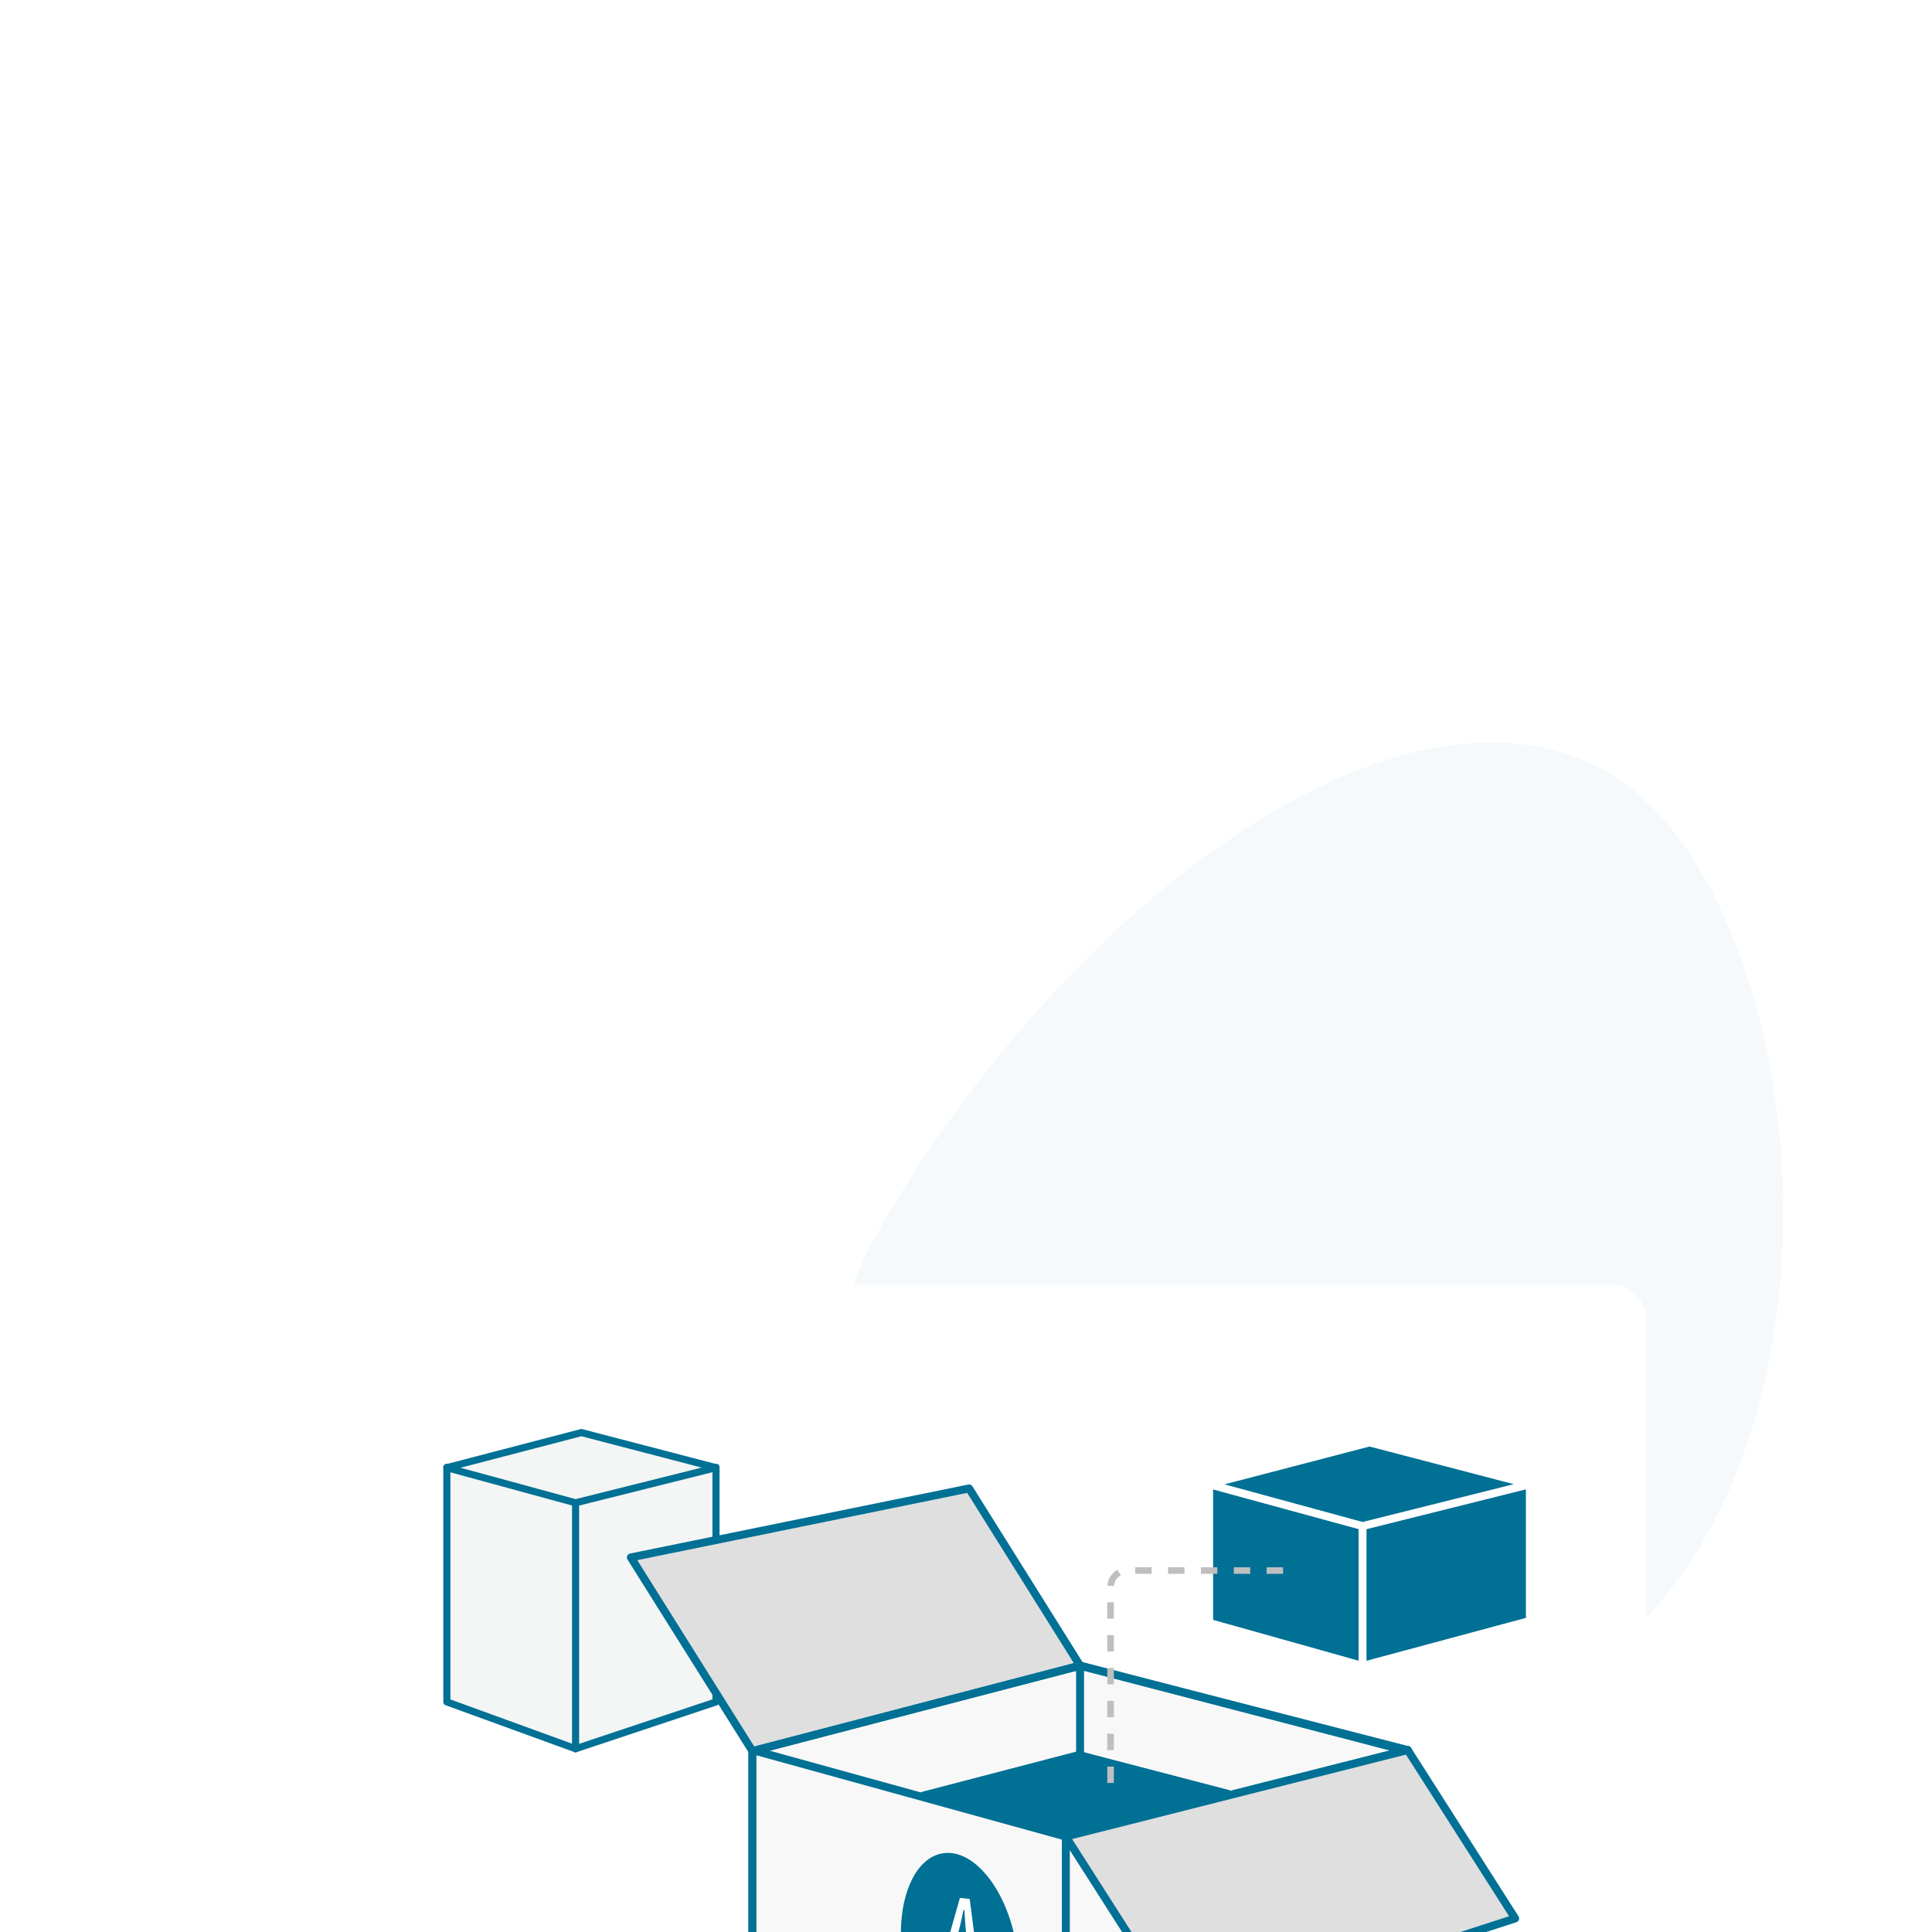 <svg width="588" height="588" viewBox="0 0 588 588" fill="none" xmlns="http://www.w3.org/2000/svg">
<g clip-path="url(#clip0_304_2836)">
<g opacity="0.2">
<path opacity="0.2" d="M485.105 232.794C552.105 264.503 573.456 450.386 478.902 510.988C384.347 571.59 214.571 469.602 265.798 377.442C317.024 285.283 418.106 201.085 485.105 232.794Z" fill="#007095"/>
</g>
<g filter="url(#filter0_dddd_304_2836)">
<rect x="86" y="114" width="415" height="360" rx="10" fill="white"/>
<path d="M217.91 169.552V240.975L175.175 255.227L136 240.975V169.552" fill="#F4F5F5"/>
<path d="M217.91 169.552V240.975L175.175 255.227L136 240.975V169.552" stroke="#007095" stroke-width="2.158" stroke-linecap="round" stroke-linejoin="round"/>
<path d="M175.175 180.373V255.227" stroke="#007095" stroke-width="2.158" stroke-linecap="round" stroke-linejoin="round"/>
<path d="M175.175 180.373L136 169.681L176.955 159L217.91 169.681L175.175 180.373Z" fill="#F4F5F5" stroke="#007095" stroke-width="2.158" stroke-linecap="round" stroke-linejoin="round"/>
<path d="M428.441 255.623V377.344L324.381 412.02L229.006 377.344V255.623L328.718 229.934L428.441 255.623Z" fill="#F8F8F8" stroke="#007095" stroke-width="2.417" stroke-linecap="round" stroke-linejoin="round"/>
<path d="M229.006 255.946L192 196.995L294.938 176L328.718 229.934L229.006 255.946Z" fill="#DFDFDF" stroke="#007095" stroke-width="2.417" stroke-linecap="round" stroke-linejoin="round"/>
<path d="M328.718 229.934V280.858" stroke="#007095" stroke-width="2.417" stroke-linecap="round" stroke-linejoin="round"/>
<path d="M324.381 281.959L229.006 255.947L328.718 229.934L428.441 255.947L324.381 281.959Z" stroke="#007095" stroke-width="2.417" stroke-linecap="round" stroke-linejoin="round"/>
<path d="M428.441 255.623V377.344L324.381 412.02L229.006 377.344V255.623L324.381 281.959L428.441 255.623Z" fill="#F8F8F8" stroke="#007095" stroke-width="2.417" stroke-linecap="round" stroke-linejoin="round"/>
<path d="M428.441 255.623L461.142 306.871L361.031 339.335L324.381 281.959L428.441 255.623Z" fill="#DFDFDF" stroke="#007095" stroke-width="2.417" stroke-linecap="round" stroke-linejoin="round"/>
<path d="M324.381 281.959V412.02" stroke="#007095" stroke-width="2.417" stroke-linecap="round" stroke-linejoin="round"/>
<path d="M300.429 293.902C291.636 283.113 280.793 285.055 276.219 298.218C271.644 311.38 275.053 330.693 283.846 341.46C292.64 352.227 303.482 350.307 308.057 337.144C312.632 323.982 309.222 304.659 300.429 293.902Z" fill="#007095"/>
<path d="M295.128 300.931L292.142 300.645L283 332.845L284.473 332.986C285.592 333.094 285.593 333.092 286.068 331.357C286.543 329.622 291.903 310.252 291.903 310.252C292.431 308.291 293.232 304.3 293.232 304.3L293.519 304.328C293.519 304.328 293.724 308.415 293.958 310.449C293.958 310.449 296.407 330.568 296.622 332.37C296.836 334.171 296.836 334.173 297.956 334.28L299.429 334.421L295.128 300.931Z" fill="white"/>
<path d="M465.619 174.58V216.333L414.684 230.025L368 216.916V174.58" fill="#007095"/>
<path d="M465.619 174.58V216.333L414.684 230.025L368 216.916V174.58" stroke="white" stroke-width="2.417" stroke-linecap="round" stroke-linejoin="round"/>
<path d="M414.684 187.462V230.025" stroke="white" stroke-width="2.417" stroke-linecap="round" stroke-linejoin="round"/>
<path d="M414.684 187.462L368 174.731L416.809 162L465.619 174.731L414.684 187.462Z" fill="#007095" stroke="white" stroke-width="2.417" stroke-linecap="round" stroke-linejoin="round"/>
<path d="M281 269.353L328.374 257L373.904 268.868L324.501 281.221L281 269.353Z" fill="#007095" stroke="#007095" stroke-width="2.158" stroke-linecap="round" stroke-linejoin="round"/>
<path d="M260.055 363.029V397.402L176.721 423.803L135 404.847V370.462" fill="#F4F5F5"/>
<path d="M260.055 363.029V397.402L176.721 423.803L135 404.847V370.462" stroke="#007095" stroke-width="2.158" stroke-linecap="round" stroke-linejoin="round"/>
<path d="M176.721 385.772V423.803" stroke="#007095" stroke-width="2.158" stroke-linecap="round" stroke-linejoin="round"/>
<path d="M176.721 385.772L135 370.603L216.435 348L260.055 363.169L176.721 385.772Z" fill="#F4F5F5" stroke="#007095" stroke-width="2.158" stroke-linecap="round" stroke-linejoin="round"/>
<path d="M390.5 201H343C340.239 201 338 203.239 338 206V269" stroke="#BFBFBF" stroke-width="2" stroke-dasharray="5 5"/>
</g>
</g>
<defs>
<filter id="filter0_dddd_304_2836" x="27" y="103" width="533" height="578" filterUnits="userSpaceOnUse" color-interpolation-filters="sRGB">
<feFlood flood-opacity="0" result="BackgroundImageFix"/>
<feColorMatrix in="SourceAlpha" type="matrix" values="0 0 0 0 0 0 0 0 0 0 0 0 0 0 0 0 0 0 127 0" result="hardAlpha"/>
<feOffset dy="9"/>
<feGaussianBlur stdDeviation="10"/>
<feColorMatrix type="matrix" values="0 0 0 0 0 0 0 0 0 0 0 0 0 0 0 0 0 0 0.1 0"/>
<feBlend mode="normal" in2="BackgroundImageFix" result="effect1_dropShadow_304_2836"/>
<feColorMatrix in="SourceAlpha" type="matrix" values="0 0 0 0 0 0 0 0 0 0 0 0 0 0 0 0 0 0 127 0" result="hardAlpha"/>
<feOffset dy="37"/>
<feGaussianBlur stdDeviation="18.5"/>
<feColorMatrix type="matrix" values="0 0 0 0 0 0 0 0 0 0 0 0 0 0 0 0 0 0 0.09 0"/>
<feBlend mode="normal" in2="effect1_dropShadow_304_2836" result="effect2_dropShadow_304_2836"/>
<feColorMatrix in="SourceAlpha" type="matrix" values="0 0 0 0 0 0 0 0 0 0 0 0 0 0 0 0 0 0 127 0" result="hardAlpha"/>
<feOffset dy="83"/>
<feGaussianBlur stdDeviation="25"/>
<feColorMatrix type="matrix" values="0 0 0 0 0 0 0 0 0 0 0 0 0 0 0 0 0 0 0.05 0"/>
<feBlend mode="normal" in2="effect2_dropShadow_304_2836" result="effect3_dropShadow_304_2836"/>
<feColorMatrix in="SourceAlpha" type="matrix" values="0 0 0 0 0 0 0 0 0 0 0 0 0 0 0 0 0 0 127 0" result="hardAlpha"/>
<feOffset dy="148"/>
<feGaussianBlur stdDeviation="29.5"/>
<feColorMatrix type="matrix" values="0 0 0 0 0 0 0 0 0 0 0 0 0 0 0 0 0 0 0.01 0"/>
<feBlend mode="normal" in2="effect3_dropShadow_304_2836" result="effect4_dropShadow_304_2836"/>
<feBlend mode="normal" in="SourceGraphic" in2="effect4_dropShadow_304_2836" result="shape"/>
</filter>
<clipPath id="clip0_304_2836">
<rect width="588" height="588" fill="white"/>
</clipPath>
</defs>
</svg>
